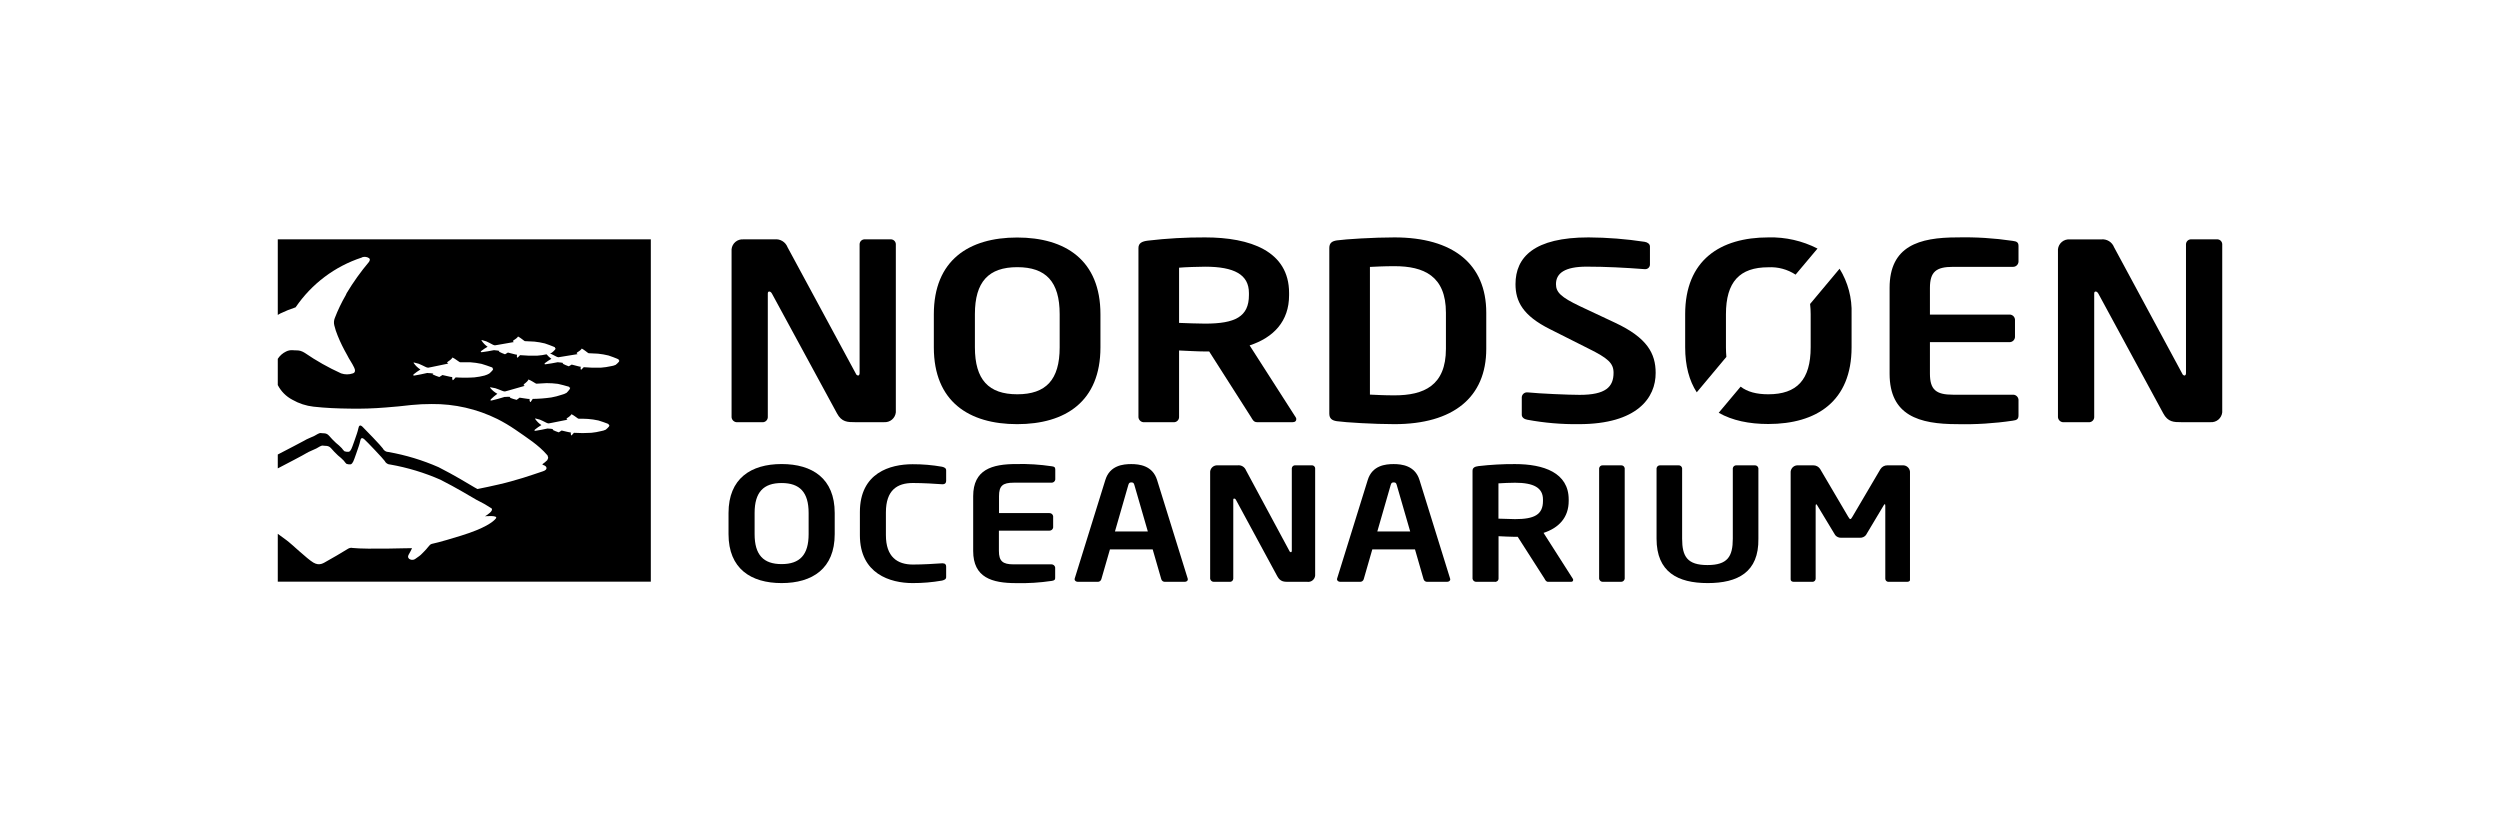 <svg width="180" height="60" viewBox="0 0 180 60" fill="none" xmlns="http://www.w3.org/2000/svg">
<g clip-path="url(#clip0_408_285)">
<path d="M20 17.233V22.675C20.058 22.641 20.116 22.607 20.179 22.572C20.537 22.399 20.906 22.251 21.284 22.127C22.437 20.435 24.113 19.175 26.05 18.542L26.087 18.518C26.169 18.493 26.255 18.486 26.34 18.498C26.425 18.511 26.506 18.542 26.577 18.59C26.598 18.619 26.627 18.646 26.629 18.683C26.632 18.72 26.605 18.81 26.569 18.855C25.974 19.561 25.437 20.313 24.961 21.104C24.934 21.153 24.912 21.203 24.893 21.255C24.587 21.783 24.323 22.334 24.104 22.903C24.037 23.072 24.026 23.258 24.072 23.433C24.132 23.681 24.211 23.924 24.309 24.159C24.509 24.66 24.735 25.105 24.998 25.571C25.138 25.868 25.353 26.146 25.495 26.456C25.569 26.599 25.619 26.819 25.409 26.883C25.134 26.979 24.834 26.979 24.559 26.883C23.646 26.469 22.771 25.975 21.944 25.407C21.852 25.349 21.753 25.301 21.649 25.267C21.564 25.243 21.475 25.229 21.386 25.227C21.281 25.227 21.184 25.227 21.079 25.214C20.91 25.201 20.742 25.235 20.592 25.312C20.35 25.428 20.145 25.61 20 25.836V27.723C20.233 28.177 20.601 28.547 21.052 28.782C21.52 29.051 22.038 29.22 22.573 29.28C23.465 29.379 24.296 29.41 25.172 29.421C26.039 29.438 26.907 29.41 27.771 29.339C28.387 29.286 28.999 29.241 29.612 29.161C30.102 29.112 30.594 29.088 31.085 29.09C32.726 29.073 34.348 29.444 35.821 30.173C36.263 30.398 36.69 30.651 37.099 30.931C37.936 31.517 38.772 32.031 39.404 32.77C39.432 32.791 39.435 32.828 39.446 32.87C39.498 32.958 39.446 33.04 39.401 33.136C39.291 33.241 39.173 33.339 39.048 33.427L39.088 33.469C39.293 33.525 39.427 33.673 39.298 33.822C39.236 33.876 39.162 33.915 39.083 33.936C38.609 34.1 38.151 34.246 37.66 34.405C37.081 34.579 36.528 34.741 35.918 34.879C35.392 34.998 34.884 35.112 34.376 35.21L34.163 35.091C33.65 34.791 32.753 34.235 31.575 33.636C30.421 33.13 29.211 32.763 27.971 32.545C27.884 32.544 27.8 32.519 27.727 32.472C27.654 32.425 27.595 32.358 27.558 32.28C27.468 32.134 26.285 30.905 26.101 30.727C25.916 30.55 25.837 30.661 25.806 30.828C25.776 30.965 25.739 31.101 25.693 31.233C25.693 31.233 25.351 32.245 25.298 32.327C25.245 32.41 25.206 32.534 25.072 32.529C24.978 32.536 24.884 32.522 24.796 32.489C24.727 32.423 24.665 32.35 24.611 32.272C24.481 32.134 24.34 32.007 24.191 31.89C24.011 31.723 23.84 31.546 23.68 31.36C23.483 31.14 23.252 31.215 23.12 31.183C22.988 31.151 22.802 31.297 22.628 31.387C22.454 31.477 22.089 31.604 21.913 31.723C21.778 31.797 20.608 32.415 20 32.725V33.724C20.526 33.453 21.918 32.725 22.062 32.627C22.207 32.529 22.604 32.38 22.775 32.29C22.946 32.2 23.136 32.052 23.267 32.086C23.399 32.121 23.63 32.044 23.828 32.264C23.988 32.45 24.158 32.627 24.338 32.794C24.487 32.91 24.628 33.038 24.759 33.175C24.813 33.255 24.874 33.328 24.943 33.395C25.027 33.426 25.117 33.44 25.206 33.435C25.338 33.435 25.38 33.316 25.432 33.233C25.485 33.151 25.827 32.137 25.827 32.137C25.873 32.004 25.91 31.869 25.94 31.731C25.972 31.564 26.048 31.466 26.235 31.631C26.421 31.795 27.602 33.038 27.695 33.183C27.732 33.262 27.791 33.328 27.863 33.375C27.936 33.422 28.021 33.447 28.108 33.448C29.348 33.667 30.557 34.033 31.712 34.54C32.895 35.139 33.792 35.695 34.3 35.984C34.678 36.167 35.043 36.374 35.395 36.604C35.539 36.776 35.116 37.054 34.918 37.173C34.918 37.173 35.889 37.078 35.708 37.322C35.526 37.565 34.918 38.037 33.193 38.569C31.467 39.102 31.314 39.099 31.088 39.16C30.988 39.187 30.915 39.264 30.807 39.404C30.73 39.503 30.647 39.596 30.559 39.685C30.483 39.77 30.373 39.873 30.296 39.95C30.22 40.027 30.207 40.016 29.907 40.236C29.854 40.276 29.792 40.301 29.726 40.308C29.66 40.316 29.594 40.306 29.533 40.278C29.503 40.269 29.475 40.253 29.451 40.232C29.427 40.21 29.409 40.184 29.396 40.154C29.384 40.124 29.379 40.092 29.381 40.06C29.383 40.028 29.392 39.996 29.407 39.968C29.507 39.783 29.518 39.767 29.562 39.685C29.601 39.614 29.636 39.542 29.668 39.468C29.668 39.452 26.485 39.571 25.364 39.452C25.364 39.452 25.23 39.394 25.006 39.542C24.782 39.69 23.73 40.302 23.528 40.408C23.325 40.514 23.023 40.779 22.562 40.506C22.102 40.233 21.021 39.181 20.616 38.885L20 38.434V41.879H46.859V17.233H20ZM34.9 27.037C34.654 27.101 34.403 27.146 34.15 27.172C33.703 27.201 33.254 27.201 32.806 27.172L32.651 27.344C32.619 27.378 32.596 27.381 32.588 27.368C32.574 27.334 32.565 27.298 32.561 27.262C32.554 27.224 32.554 27.185 32.561 27.148C32.482 27.148 32.43 27.127 32.254 27.092C32.077 27.058 31.869 27.002 31.854 27.002C31.838 27.002 31.667 27.137 31.63 27.145C31.469 27.095 31.311 27.033 31.159 26.96C31.128 26.946 31.204 26.901 31.204 26.901C31.082 26.876 30.958 26.862 30.833 26.862C30.797 26.85 30.758 26.85 30.723 26.862C30.657 26.885 29.933 27.029 29.841 27.039C29.749 27.05 29.728 27.021 29.783 26.949C29.937 26.823 30.1 26.708 30.27 26.605C30.082 26.485 29.919 26.329 29.791 26.146C29.752 26.107 29.791 26.099 29.823 26.104C29.854 26.109 30.062 26.16 30.152 26.191C30.241 26.223 30.536 26.369 30.625 26.411C30.687 26.446 30.755 26.467 30.825 26.475C30.909 26.465 30.991 26.449 31.072 26.427L31.801 26.276L32.256 26.181C32.301 26.181 32.29 26.181 32.256 26.165L32.193 26.114C32.202 26.088 32.217 26.064 32.238 26.046C32.274 26.016 32.313 25.989 32.353 25.966C32.426 25.917 32.492 25.858 32.548 25.791C32.575 25.757 32.561 25.738 32.58 25.741C32.605 25.749 32.628 25.761 32.648 25.778L32.717 25.815C32.738 25.815 32.98 26.006 33.051 26.043C33.122 26.08 33.101 26.085 33.151 26.083C33.2 26.08 33.653 26.083 33.856 26.083C34.128 26.102 34.399 26.14 34.666 26.197C34.797 26.228 35.294 26.403 35.331 26.419C35.376 26.43 35.419 26.448 35.458 26.472C35.462 26.48 35.464 26.489 35.464 26.499C35.464 26.508 35.462 26.517 35.458 26.525L35.5 26.541C35.5 26.541 35.516 26.581 35.471 26.65C35.398 26.74 35.316 26.822 35.226 26.896C35.124 26.956 35.014 27.003 34.9 27.034V27.037ZM38.225 28.915C38.196 28.952 38.175 28.957 38.165 28.944C38.148 28.911 38.136 28.875 38.13 28.838C38.123 28.8 38.123 28.762 38.13 28.724C38.051 28.724 37.999 28.724 37.817 28.692C37.636 28.661 37.428 28.631 37.412 28.631C37.396 28.631 37.236 28.78 37.199 28.79C37.035 28.752 36.874 28.701 36.718 28.639C36.686 28.639 36.757 28.578 36.757 28.578C36.633 28.566 36.508 28.566 36.384 28.578C36.347 28.572 36.309 28.578 36.276 28.594C36.21 28.623 35.513 28.817 35.408 28.833C35.302 28.849 35.294 28.833 35.342 28.748C35.488 28.605 35.645 28.473 35.81 28.353C35.614 28.248 35.441 28.105 35.3 27.932C35.258 27.895 35.3 27.884 35.329 27.887C35.358 27.89 35.571 27.927 35.663 27.951C35.755 27.974 36.057 28.099 36.152 28.136C36.216 28.166 36.285 28.183 36.355 28.186C36.437 28.169 36.517 28.147 36.597 28.12L37.312 27.916L37.759 27.789C37.804 27.789 37.794 27.789 37.759 27.77L37.691 27.725C37.699 27.698 37.713 27.674 37.733 27.654C37.767 27.621 37.804 27.592 37.844 27.566C37.913 27.512 37.974 27.449 38.025 27.378C38.049 27.341 38.025 27.325 38.054 27.325C38.08 27.331 38.103 27.342 38.125 27.357L38.196 27.389C38.22 27.389 38.478 27.558 38.546 27.593C38.614 27.627 38.599 27.63 38.649 27.625C38.699 27.619 39.151 27.598 39.351 27.585C39.625 27.584 39.898 27.602 40.169 27.638C40.301 27.659 40.811 27.799 40.85 27.813C40.895 27.82 40.939 27.834 40.979 27.855C40.986 27.862 40.991 27.87 40.994 27.88C40.997 27.889 40.997 27.899 40.995 27.908H41.04C41.053 27.908 41.058 27.948 41.019 28.019C40.953 28.115 40.877 28.204 40.793 28.284C40.682 28.348 40.562 28.396 40.437 28.425C40.196 28.507 39.949 28.571 39.698 28.616C39.254 28.68 38.806 28.715 38.357 28.721L38.225 28.915ZM43.847 30.709C43.777 30.792 43.7 30.869 43.615 30.936C43.508 30.987 43.393 31.022 43.276 31.04C43.046 31.098 42.812 31.139 42.576 31.162C42.159 31.189 41.741 31.189 41.324 31.162L41.179 31.321C41.15 31.352 41.129 31.355 41.121 31.345C41.108 31.312 41.1 31.278 41.098 31.244C41.091 31.209 41.091 31.173 41.098 31.138C41.024 31.138 40.977 31.117 40.811 31.085C40.645 31.053 40.453 30.997 40.437 30.997C40.422 30.997 40.261 31.122 40.23 31.13C40.08 31.081 39.934 31.022 39.793 30.952C39.764 30.952 39.835 30.899 39.835 30.899C39.722 30.875 39.606 30.861 39.49 30.86C39.457 30.849 39.421 30.849 39.388 30.86C39.325 30.881 38.664 31.008 38.564 31.016C38.465 31.024 38.459 30.997 38.512 30.931C38.66 30.811 38.816 30.703 38.98 30.605C38.806 30.492 38.656 30.345 38.538 30.173C38.504 30.134 38.538 30.128 38.567 30.134C38.596 30.139 38.788 30.189 38.875 30.216C38.962 30.242 39.23 30.383 39.314 30.425C39.371 30.457 39.434 30.478 39.498 30.486C39.576 30.477 39.654 30.463 39.73 30.444L40.408 30.308L40.832 30.224C40.874 30.224 40.864 30.224 40.845 30.208L40.782 30.171C40.791 30.146 40.805 30.125 40.824 30.107C40.858 30.079 40.895 30.054 40.935 30.033C41.002 29.988 41.063 29.933 41.116 29.871C41.142 29.84 41.129 29.824 41.148 29.824C41.171 29.831 41.192 29.843 41.211 29.858L41.277 29.895C41.295 29.895 41.526 30.075 41.584 30.11C41.642 30.144 41.632 30.15 41.676 30.147C41.721 30.144 42.145 30.147 42.331 30.163C42.585 30.182 42.838 30.22 43.087 30.274C43.208 30.303 43.67 30.473 43.705 30.486C43.746 30.496 43.785 30.513 43.82 30.536C43.825 30.544 43.827 30.553 43.827 30.561C43.827 30.57 43.825 30.579 43.82 30.587L43.86 30.6C43.86 30.6 43.892 30.642 43.847 30.706V30.709ZM44.56 26.048C44.49 26.131 44.411 26.205 44.325 26.271C44.217 26.319 44.102 26.351 43.983 26.366C43.752 26.419 43.517 26.453 43.281 26.47C42.864 26.486 42.445 26.476 42.029 26.438L41.879 26.591C41.847 26.623 41.829 26.626 41.821 26.613C41.808 26.581 41.801 26.546 41.8 26.512C41.799 26.476 41.804 26.44 41.816 26.406C41.742 26.406 41.695 26.382 41.532 26.345C41.369 26.308 41.177 26.25 41.161 26.25C41.145 26.25 40.982 26.369 40.95 26.374C40.802 26.323 40.658 26.261 40.519 26.189C40.49 26.175 40.561 26.136 40.561 26.136C40.448 26.109 40.333 26.093 40.217 26.088C40.183 26.077 40.147 26.077 40.114 26.088C40.051 26.109 39.385 26.218 39.288 26.226C39.191 26.234 39.183 26.207 39.238 26.141C39.384 26.029 39.538 25.927 39.698 25.836C39.569 25.743 39.452 25.634 39.351 25.51C39.135 25.559 38.916 25.591 38.696 25.606C38.278 25.621 37.86 25.61 37.444 25.571L37.294 25.725C37.262 25.757 37.244 25.759 37.233 25.746C37.221 25.714 37.214 25.68 37.212 25.645C37.211 25.61 37.216 25.574 37.228 25.54C37.154 25.54 37.107 25.516 36.941 25.479C36.776 25.442 36.586 25.383 36.57 25.383C36.555 25.383 36.392 25.505 36.36 25.508C36.212 25.456 36.068 25.393 35.928 25.32C35.9 25.306 35.971 25.267 35.971 25.267C35.858 25.24 35.742 25.224 35.626 25.219C35.593 25.208 35.557 25.208 35.523 25.219C35.46 25.24 34.795 25.351 34.697 25.357C34.6 25.362 34.592 25.338 34.647 25.272C34.793 25.159 34.947 25.058 35.108 24.967C34.937 24.851 34.79 24.701 34.676 24.527C34.642 24.488 34.676 24.482 34.708 24.488C34.739 24.493 34.929 24.549 35.013 24.578C35.097 24.607 35.366 24.755 35.447 24.798C35.503 24.832 35.566 24.855 35.631 24.864C35.709 24.857 35.786 24.844 35.863 24.827L36.544 24.708L36.97 24.633C37.012 24.633 37.005 24.633 36.983 24.617L36.925 24.567C36.935 24.543 36.95 24.521 36.97 24.504C37.005 24.476 37.042 24.452 37.081 24.432C37.15 24.389 37.213 24.336 37.267 24.276C37.294 24.244 37.283 24.228 37.299 24.228C37.322 24.236 37.343 24.249 37.362 24.265L37.425 24.302C37.446 24.302 37.67 24.488 37.728 24.525C37.786 24.562 37.775 24.564 37.82 24.564C37.865 24.564 38.288 24.588 38.475 24.596C38.728 24.622 38.98 24.665 39.227 24.726C39.348 24.758 39.806 24.938 39.843 24.954C39.883 24.966 39.921 24.983 39.956 25.007C39.96 25.015 39.963 25.023 39.963 25.032C39.963 25.041 39.96 25.05 39.956 25.057L39.995 25.073C39.995 25.073 40.009 25.11 39.964 25.174C39.893 25.256 39.813 25.331 39.727 25.396C39.688 25.418 39.647 25.434 39.603 25.444C39.701 25.484 39.943 25.616 40.022 25.656C40.078 25.691 40.141 25.713 40.206 25.722C40.284 25.716 40.361 25.703 40.437 25.685L41.132 25.571L41.571 25.5C41.613 25.5 41.603 25.5 41.571 25.484L41.513 25.436C41.523 25.412 41.538 25.39 41.558 25.373C41.593 25.345 41.63 25.321 41.669 25.301C41.738 25.258 41.801 25.206 41.855 25.145C41.882 25.113 41.871 25.097 41.887 25.097C41.91 25.105 41.931 25.118 41.95 25.134L42.013 25.171C42.034 25.171 42.258 25.357 42.316 25.394C42.374 25.431 42.363 25.433 42.405 25.433C42.447 25.433 42.873 25.457 43.06 25.465C43.313 25.491 43.563 25.534 43.81 25.595C43.931 25.627 44.389 25.807 44.423 25.823C44.464 25.835 44.503 25.852 44.539 25.876C44.542 25.884 44.545 25.892 44.545 25.901C44.545 25.91 44.542 25.919 44.539 25.926L44.578 25.942C44.578 25.942 44.607 25.982 44.56 26.043V26.048Z" fill="black"/>
<path d="M56.276 41.982C54.064 41.982 52.454 40.943 52.454 38.458V36.935C52.454 34.452 54.064 33.411 56.276 33.411C58.489 33.411 60.099 34.45 60.099 36.935V38.458C60.101 40.938 58.491 41.982 56.276 41.982ZM58.221 36.935C58.221 35.446 57.589 34.778 56.276 34.778C54.964 34.778 54.332 35.443 54.332 36.935V38.458C54.332 39.95 54.964 40.615 56.276 40.615C57.589 40.615 58.221 39.95 58.221 38.458V36.935Z" fill="black"/>
<path d="M67.828 41.802C67.128 41.925 66.418 41.985 65.708 41.982C64.098 41.982 61.912 41.317 61.912 38.538V36.869C61.912 34.034 64.098 33.424 65.708 33.424C66.418 33.421 67.128 33.482 67.828 33.605C68.001 33.65 68.123 33.705 68.123 33.869V34.627C68.123 34.762 68.054 34.866 67.859 34.866H67.833C67.365 34.831 66.452 34.776 65.729 34.776C64.603 34.776 63.785 35.284 63.785 36.895V38.527C63.785 40.096 64.603 40.647 65.729 40.647C66.439 40.647 67.352 40.591 67.833 40.557H67.859C68.059 40.557 68.123 40.657 68.123 40.792V41.55C68.123 41.701 68.004 41.757 67.828 41.802Z" fill="black"/>
<path d="M75.717 41.826C74.873 41.951 74.02 42.005 73.168 41.985C71.424 41.985 70.069 41.59 70.069 39.669V35.727C70.069 33.809 71.424 33.411 73.168 33.411C74.02 33.391 74.873 33.444 75.717 33.57C75.917 33.591 75.98 33.65 75.98 33.806V34.529C75.97 34.592 75.939 34.65 75.89 34.691C75.842 34.733 75.78 34.755 75.717 34.754H72.981C72.192 34.754 71.929 34.98 71.929 35.724V36.943H75.564C75.628 36.942 75.689 36.965 75.738 37.006C75.786 37.047 75.818 37.105 75.827 37.168V37.981C75.818 38.045 75.786 38.102 75.738 38.144C75.689 38.185 75.628 38.207 75.564 38.207H71.921V39.664C71.921 40.408 72.202 40.633 72.973 40.633H75.709C75.772 40.633 75.834 40.655 75.882 40.697C75.931 40.738 75.963 40.795 75.972 40.859V41.582C75.985 41.733 75.917 41.802 75.717 41.826Z" fill="black"/>
<path d="M85.295 41.892H83.875C83.816 41.894 83.758 41.877 83.71 41.842C83.663 41.808 83.628 41.758 83.612 41.701L82.993 39.555H79.916L79.297 41.701C79.281 41.758 79.246 41.808 79.198 41.842C79.151 41.877 79.093 41.894 79.034 41.892H77.611C77.477 41.892 77.369 41.812 77.369 41.701C77.375 41.683 77.379 41.664 77.382 41.645L79.582 34.566C79.902 33.506 80.871 33.414 81.447 33.414C82.023 33.414 82.988 33.514 83.312 34.566L85.511 41.645C85.514 41.664 85.519 41.683 85.524 41.701C85.537 41.812 85.429 41.892 85.295 41.892ZM81.673 34.913C81.633 34.778 81.591 34.733 81.457 34.733C81.323 34.733 81.284 34.778 81.241 34.913L80.276 38.267H82.644L81.673 34.913Z" fill="black"/>
<path d="M94.136 41.892H92.781C92.46 41.892 92.179 41.892 91.963 41.487L88.986 35.986C88.946 35.917 88.904 35.896 88.864 35.896C88.825 35.896 88.796 35.917 88.796 35.986V41.667C88.794 41.699 88.786 41.731 88.772 41.76C88.758 41.79 88.738 41.816 88.713 41.837C88.688 41.858 88.66 41.874 88.629 41.883C88.598 41.893 88.565 41.896 88.533 41.892H87.394C87.331 41.893 87.269 41.87 87.221 41.829C87.172 41.788 87.14 41.73 87.131 41.667V33.954C87.144 33.825 87.206 33.707 87.304 33.623C87.402 33.539 87.529 33.496 87.657 33.504H89.106C89.233 33.487 89.361 33.513 89.471 33.578C89.581 33.644 89.665 33.744 89.712 33.864L92.837 39.669C92.845 39.693 92.859 39.714 92.878 39.729C92.897 39.745 92.92 39.756 92.945 39.759C92.971 39.759 93.01 39.725 93.01 39.658V33.718C93.012 33.686 93.021 33.655 93.035 33.627C93.05 33.598 93.07 33.573 93.095 33.553C93.12 33.532 93.148 33.518 93.179 33.509C93.21 33.501 93.242 33.499 93.273 33.504H94.428C94.46 33.499 94.492 33.501 94.523 33.509C94.553 33.518 94.582 33.532 94.607 33.553C94.632 33.573 94.652 33.598 94.666 33.627C94.681 33.655 94.689 33.686 94.691 33.718V41.442C94.685 41.508 94.665 41.573 94.634 41.631C94.602 41.69 94.559 41.742 94.507 41.784C94.456 41.826 94.396 41.857 94.333 41.876C94.269 41.894 94.202 41.9 94.136 41.892Z" fill="black"/>
<path d="M104.18 41.892H102.76C102.701 41.894 102.643 41.877 102.596 41.842C102.548 41.808 102.513 41.758 102.497 41.701L101.879 39.555H98.806L98.188 41.701C98.171 41.758 98.137 41.808 98.089 41.842C98.041 41.877 97.984 41.894 97.925 41.892H96.504C96.37 41.892 96.262 41.812 96.262 41.701C96.268 41.683 96.272 41.664 96.275 41.645L98.475 34.566C98.796 33.506 99.761 33.414 100.34 33.414C100.918 33.414 101.884 33.514 102.205 34.566L104.404 41.645C104.407 41.664 104.412 41.683 104.417 41.701C104.428 41.812 104.32 41.892 104.18 41.892ZM100.563 34.913C100.524 34.778 100.482 34.733 100.348 34.733C100.213 34.733 100.174 34.778 100.132 34.913L99.166 38.267H101.534L100.563 34.913Z" fill="black"/>
<path d="M113.107 41.892H111.471C111.323 41.892 111.268 41.778 111.207 41.667L109.277 38.652H109.09C108.743 38.652 108.203 38.617 107.895 38.607V41.667C107.894 41.699 107.886 41.731 107.871 41.76C107.857 41.79 107.837 41.816 107.812 41.837C107.788 41.858 107.759 41.874 107.728 41.883C107.697 41.893 107.665 41.896 107.632 41.892H106.286C106.222 41.893 106.161 41.87 106.112 41.829C106.064 41.788 106.032 41.73 106.022 41.667V33.899C106.022 33.673 106.183 33.594 106.451 33.559C107.324 33.458 108.203 33.409 109.082 33.414C111.147 33.414 112.946 34.034 112.946 35.965V36.066C112.946 37.263 112.236 38.008 111.136 38.368L113.241 41.667C113.261 41.692 113.27 41.724 113.267 41.757C113.27 41.836 113.215 41.892 113.107 41.892ZM111.094 35.965C111.094 35.117 110.424 34.757 109.082 34.757C108.8 34.757 108.13 34.781 107.888 34.802V37.343C108.101 37.343 108.853 37.377 109.082 37.377C110.463 37.377 111.094 37.062 111.094 36.069V35.965Z" fill="black"/>
<path d="M116.716 41.892H115.4C115.337 41.893 115.275 41.87 115.227 41.829C115.179 41.788 115.147 41.73 115.137 41.667V33.718C115.144 33.655 115.176 33.597 115.225 33.557C115.274 33.517 115.337 33.498 115.4 33.504H116.716C116.779 33.498 116.841 33.517 116.891 33.557C116.94 33.597 116.971 33.655 116.979 33.718V41.667C116.969 41.73 116.937 41.788 116.889 41.829C116.841 41.87 116.779 41.893 116.716 41.892Z" fill="black"/>
<path d="M122.955 41.982C120.795 41.982 119.272 41.187 119.272 38.787V33.718C119.279 33.655 119.311 33.597 119.36 33.557C119.409 33.517 119.472 33.498 119.535 33.504H120.85C120.913 33.498 120.976 33.517 121.025 33.557C121.075 33.597 121.106 33.655 121.113 33.718V38.787C121.113 40.074 121.49 40.684 122.936 40.684C124.383 40.684 124.762 40.074 124.762 38.787V33.718C124.769 33.655 124.801 33.597 124.85 33.557C124.899 33.517 124.962 33.498 125.025 33.504H126.341C126.404 33.498 126.466 33.517 126.515 33.557C126.565 33.597 126.596 33.655 126.604 33.718V38.787C126.643 41.203 125.115 41.982 122.955 41.982Z" fill="black"/>
<path d="M137.308 41.892H135.954C135.896 41.889 135.843 41.864 135.803 41.822C135.763 41.78 135.741 41.724 135.741 41.667V36.416C135.741 36.336 135.727 36.302 135.701 36.302C135.675 36.302 135.662 36.336 135.635 36.37L134.346 38.527C134.294 38.59 134.229 38.64 134.154 38.673C134.08 38.706 133.999 38.722 133.918 38.718H132.563C132.482 38.722 132.401 38.706 132.326 38.673C132.252 38.64 132.186 38.59 132.134 38.527L130.832 36.37C130.806 36.336 130.779 36.302 130.766 36.302C130.753 36.302 130.727 36.336 130.727 36.416V41.667C130.726 41.725 130.703 41.781 130.663 41.823C130.623 41.864 130.569 41.889 130.511 41.892H129.156C129.035 41.892 128.927 41.836 128.927 41.722V33.954C128.941 33.825 129.003 33.707 129.101 33.623C129.199 33.539 129.325 33.496 129.453 33.504H130.553C130.651 33.502 130.749 33.525 130.836 33.571C130.923 33.618 130.997 33.686 131.05 33.769L133.076 37.213C133.142 37.314 133.17 37.372 133.223 37.372C133.276 37.372 133.305 37.316 133.37 37.213L135.396 33.769C135.45 33.686 135.523 33.618 135.61 33.571C135.697 33.525 135.795 33.502 135.893 33.504H136.993C137.121 33.496 137.247 33.539 137.345 33.623C137.443 33.707 137.506 33.825 137.519 33.954V41.733C137.537 41.836 137.429 41.892 137.308 41.892Z" fill="black"/>
<path d="M63.669 30.396H61.543C61.038 30.396 60.596 30.396 60.26 29.758L55.577 21.134C55.514 21.028 55.451 20.991 55.388 20.991C55.325 20.991 55.282 21.025 55.282 21.134V30.044C55.28 30.094 55.268 30.143 55.246 30.188C55.225 30.233 55.194 30.273 55.157 30.306C55.12 30.34 55.076 30.365 55.029 30.381C54.982 30.396 54.932 30.403 54.883 30.399H53.094C52.991 30.407 52.89 30.374 52.811 30.308C52.733 30.241 52.683 30.147 52.673 30.044V17.944C52.694 17.738 52.794 17.549 52.951 17.417C53.108 17.285 53.31 17.219 53.515 17.234H55.777C55.972 17.212 56.168 17.256 56.336 17.359C56.503 17.461 56.632 17.616 56.703 17.801L61.617 26.896C61.629 26.933 61.651 26.966 61.681 26.992C61.711 27.017 61.747 27.033 61.785 27.039C61.828 27.039 61.891 26.986 61.891 26.88V17.573C61.894 17.524 61.906 17.476 61.928 17.431C61.95 17.387 61.981 17.348 62.018 17.317C62.056 17.285 62.099 17.261 62.146 17.247C62.193 17.233 62.242 17.228 62.291 17.234H64.1C64.149 17.228 64.198 17.233 64.244 17.247C64.291 17.261 64.334 17.284 64.372 17.316C64.409 17.347 64.44 17.386 64.462 17.43C64.484 17.473 64.497 17.521 64.5 17.57V29.689C64.478 29.892 64.38 30.078 64.225 30.21C64.07 30.341 63.871 30.408 63.669 30.396Z" fill="black"/>
<path d="M73.234 30.539C69.762 30.539 67.236 28.91 67.236 25.012V22.628C67.236 18.73 69.762 17.101 73.234 17.101C76.707 17.101 79.232 18.73 79.232 22.628V25.012C79.232 28.91 76.707 30.539 73.234 30.539ZM76.296 22.62C76.296 20.28 75.307 19.236 73.245 19.236C71.182 19.236 70.193 20.283 70.193 22.62V25.004C70.193 27.344 71.182 28.388 73.245 28.388C75.307 28.388 76.296 27.349 76.296 25.012V22.62Z" fill="black"/>
<path d="M93.08 30.396H90.502C90.27 30.396 90.186 30.218 90.081 30.041L87.061 25.306H86.766C86.219 25.306 85.377 25.253 84.893 25.235V30.044C84.891 30.094 84.879 30.143 84.857 30.188C84.835 30.233 84.805 30.273 84.768 30.306C84.731 30.34 84.687 30.365 84.64 30.381C84.593 30.396 84.543 30.402 84.493 30.399H82.389C82.286 30.407 82.185 30.374 82.106 30.308C82.028 30.241 81.978 30.146 81.968 30.044V17.856C81.968 17.501 82.231 17.377 82.641 17.326C84.009 17.165 85.386 17.087 86.763 17.093C90.004 17.093 92.814 18.068 92.814 21.096V21.255C92.814 23.134 91.698 24.302 89.973 24.869L93.29 30.044C93.321 30.084 93.336 30.135 93.332 30.187C93.332 30.308 93.248 30.396 93.08 30.396ZM89.923 21.096C89.923 19.772 88.871 19.202 86.766 19.202C86.324 19.202 85.272 19.236 84.893 19.274V23.248C85.23 23.266 86.408 23.301 86.766 23.301C88.934 23.301 89.923 22.805 89.923 21.245V21.096Z" fill="black"/>
<path d="M100.403 30.539C98.909 30.539 96.888 30.415 96.257 30.327C95.899 30.274 95.71 30.131 95.71 29.779V17.856C95.71 17.501 95.899 17.361 96.257 17.308C96.888 17.218 98.919 17.093 100.403 17.093C104.612 17.093 107.011 19.006 107.011 22.514V25.118C107.011 28.626 104.612 30.539 100.403 30.539ZM104.107 22.514C104.107 19.864 102.508 19.165 100.403 19.165C99.614 19.165 99.088 19.199 98.635 19.218V28.412C99.077 28.43 99.624 28.465 100.403 28.465C102.508 28.465 104.107 27.773 104.107 25.116V22.514Z" fill="black"/>
<path d="M113.683 30.539C112.437 30.555 111.193 30.449 109.968 30.221C109.758 30.187 109.568 30.062 109.568 29.866V28.589C109.578 28.491 109.625 28.401 109.7 28.338C109.774 28.275 109.871 28.244 109.968 28.253H110.01C110.852 28.34 112.956 28.43 113.735 28.43C115.608 28.43 116.176 27.863 116.176 26.84C116.176 26.149 115.776 25.794 114.388 25.105L111.599 23.701C109.642 22.726 109.116 21.698 109.116 20.458C109.116 18.511 110.463 17.093 114.377 17.093C115.73 17.101 117.08 17.207 118.418 17.411C118.628 17.445 118.796 17.57 118.796 17.748V19.059C118.794 19.104 118.784 19.148 118.764 19.188C118.745 19.229 118.718 19.265 118.685 19.294C118.651 19.324 118.612 19.347 118.57 19.361C118.528 19.375 118.483 19.381 118.439 19.377H118.386C116.997 19.271 115.608 19.199 114.24 19.199C112.683 19.199 112.03 19.66 112.03 20.458C112.03 21.044 112.388 21.396 113.756 22.048L116.282 23.235C118.597 24.316 119.207 25.45 119.207 26.848C119.217 28.626 117.892 30.539 113.683 30.539Z" fill="black"/>
<path d="M144.911 30.29C143.587 30.487 142.25 30.57 140.912 30.539C138.176 30.539 136.051 29.919 136.051 26.907V20.726C136.051 17.713 138.176 17.093 140.912 17.093C142.25 17.062 143.587 17.145 144.911 17.342C145.226 17.377 145.332 17.467 145.332 17.713V18.847C145.328 18.899 145.314 18.95 145.291 18.996C145.268 19.043 145.236 19.084 145.197 19.118C145.158 19.152 145.112 19.178 145.063 19.194C145.014 19.21 144.962 19.217 144.911 19.213H140.618C139.397 19.213 138.955 19.568 138.955 20.736V22.649H144.658C144.761 22.641 144.862 22.674 144.941 22.74C145.019 22.806 145.069 22.901 145.079 23.004V24.278C145.069 24.381 145.019 24.476 144.941 24.543C144.862 24.609 144.761 24.642 144.658 24.633H138.955V26.896C138.955 28.064 139.397 28.419 140.618 28.419H144.911C145.013 28.411 145.115 28.444 145.193 28.51C145.272 28.577 145.322 28.672 145.332 28.774V29.909C145.332 30.168 145.219 30.256 144.911 30.29Z" fill="black"/>
<path d="M159.162 30.396H157.036C156.531 30.396 156.089 30.396 155.752 29.758L151.078 21.134C151.014 21.028 150.951 20.991 150.888 20.991C150.825 20.991 150.783 21.025 150.783 21.134V30.044C150.781 30.094 150.768 30.143 150.747 30.188C150.725 30.233 150.695 30.273 150.658 30.306C150.62 30.34 150.577 30.365 150.53 30.381C150.483 30.397 150.433 30.403 150.383 30.399H148.594C148.492 30.407 148.39 30.374 148.312 30.308C148.233 30.241 148.183 30.147 148.173 30.044V17.944C148.195 17.739 148.295 17.551 148.452 17.419C148.609 17.287 148.811 17.221 149.015 17.236H151.288C151.483 17.215 151.679 17.259 151.847 17.361C152.014 17.464 152.143 17.619 152.214 17.803L157.118 26.896C157.13 26.933 157.152 26.966 157.182 26.992C157.211 27.017 157.247 27.033 157.286 27.039C157.328 27.039 157.391 26.986 157.391 26.88V17.573C157.394 17.524 157.407 17.476 157.429 17.431C157.451 17.387 157.481 17.348 157.519 17.317C157.556 17.285 157.6 17.261 157.646 17.247C157.693 17.233 157.742 17.228 157.791 17.234H159.601C159.649 17.228 159.698 17.233 159.745 17.247C159.791 17.261 159.835 17.284 159.872 17.316C159.91 17.347 159.94 17.386 159.962 17.43C159.984 17.473 159.997 17.521 160.001 17.57V29.689C159.979 29.893 159.879 30.081 159.723 30.213C159.566 30.345 159.365 30.41 159.162 30.396Z" fill="black"/>
<path d="M124.299 25.696C124.281 25.479 124.268 25.251 124.268 25.012V22.628C124.268 20.288 125.257 19.244 127.319 19.244C128.013 19.207 128.7 19.393 129.282 19.774L130.86 17.896C129.768 17.337 128.555 17.061 127.33 17.093C123.857 17.093 121.332 18.723 121.332 22.62V25.004C121.332 26.345 121.629 27.418 122.166 28.247L124.299 25.696Z" fill="black"/>
<path d="M130.326 21.886C130.354 22.13 130.368 22.375 130.368 22.62V25.004C130.368 27.344 129.379 28.388 127.316 28.388C126.461 28.388 125.814 28.213 125.325 27.839L123.747 29.72C124.725 30.277 125.935 30.528 127.316 30.528C130.789 30.528 133.314 28.899 133.314 25.002V22.617C133.356 21.465 133.055 20.326 132.449 19.348L130.326 21.886Z" fill="black"/>
</g>
<defs>
<clipPath id="clip0_408_285">
<rect width="180" height="60" rx="16" fill="white"/>
</clipPath>
</defs>
</svg>
